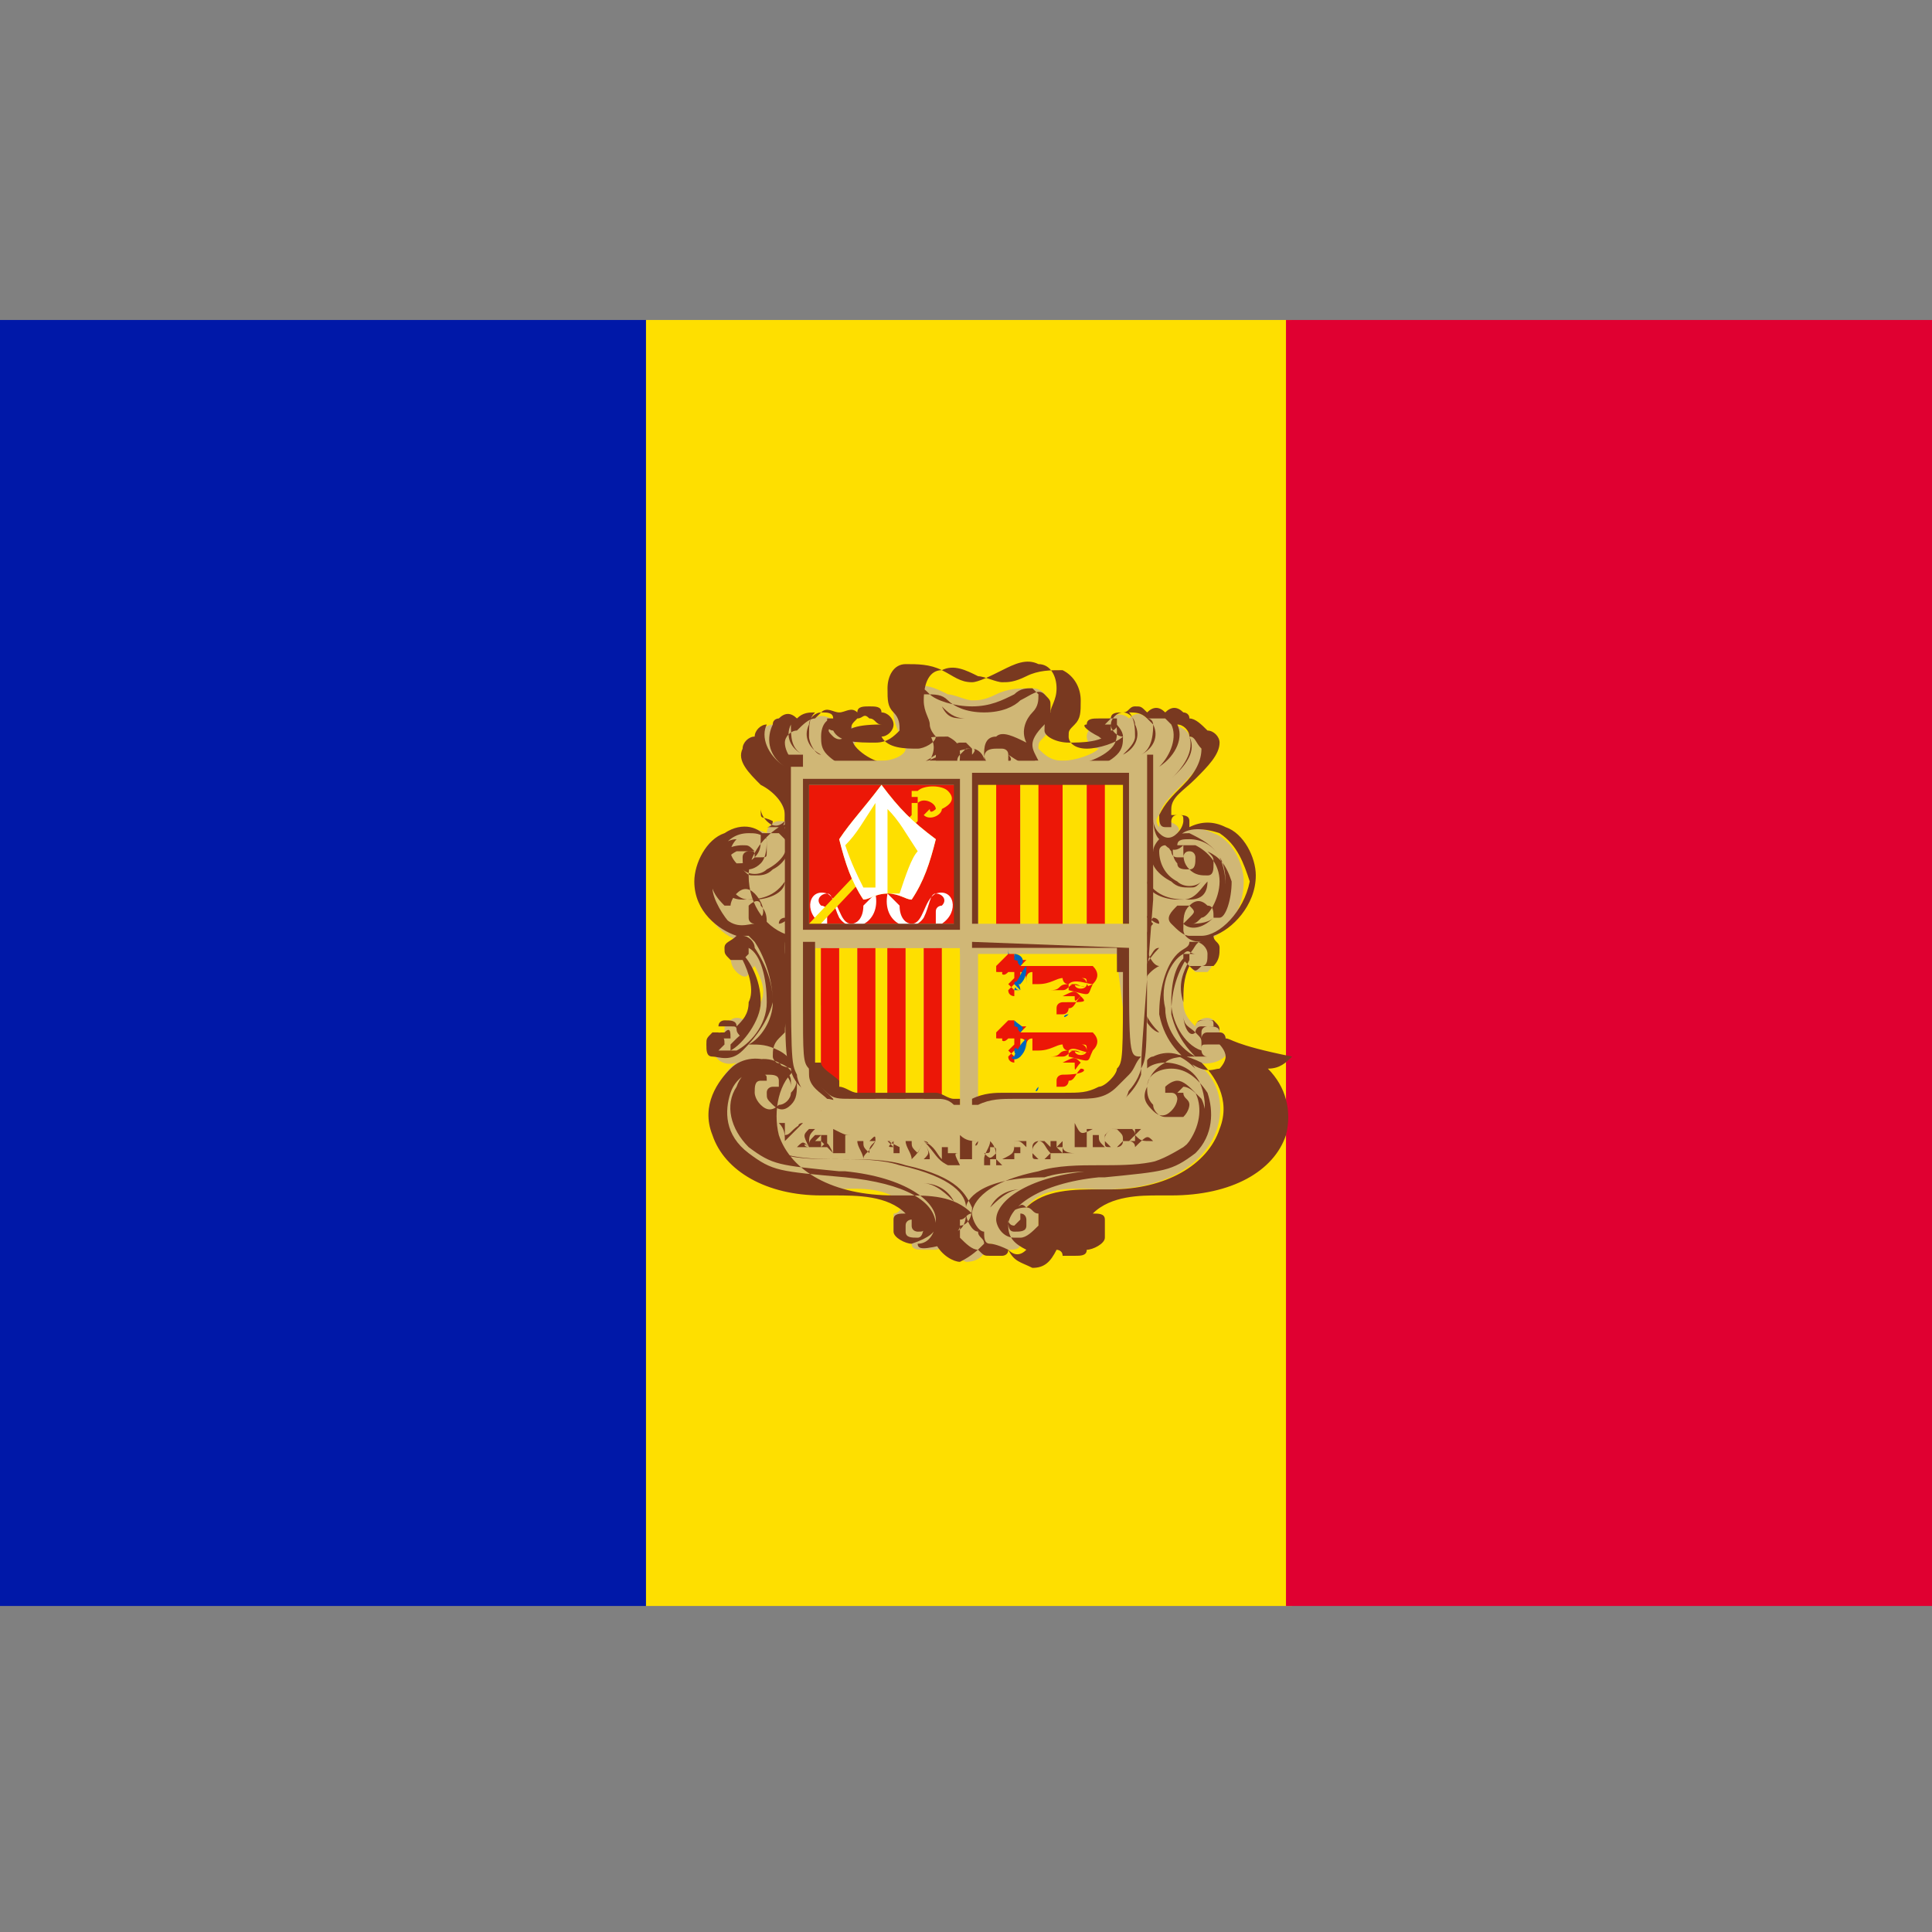 <svg id="Layer_1" xmlns="http://www.w3.org/2000/svg" viewBox="0 0 32 32"><rect x="0" y="0" width="32" height="32" fill="#808080" stroke="none"/><style>.st1{fill:#fedf00}.st3{fill:#d0b776}.st4{fill:#793920}.st5{fill:#ec1707}.st6{fill:#fff}.st7{fill:#0065bd}</style><path fill="#0018a8" d="M0 5.3h10.7v21.3H0z"/><path class="st1" d="M10.7 5.3h10.7v21.3H10.7z"/><path fill="#e00031" d="M21.3 5.3H32v21.3H21.3z"/><path d="M16.7 16c-.1.1-.1.1-.1.2.1 0 .1-.1.1-.2z"/><path class="st3" d="M20.3 17.2s0-.1-.1-.1c0-.1 0-.1-.1-.2s-.3 0-.3.1c-.1-.1-.2-.2-.2-.4s0-.5.1-.6l.1.1h.2c.1-.1.1-.2.1-.3 0-.1-.1-.1-.2-.2.4-.1.7-.5.7-1 0-.3-.2-.7-.5-.8-.2-.1-.4-.1-.6 0 .1-.1-.1-.2-.2-.2h-.1v.1s-.1-.1 0-.2c.1-.4.8-.7.7-1.1 0-.1-.1-.2-.2-.2 0-.1-.2-.2-.3-.2 0-.1-.1-.1-.1-.1-.1-.1-.2-.1-.3 0-.1-.1-.2-.1-.3 0-.1-.1-.3-.1-.4.1h-.1c-.1 0-.2.1-.2.2s.1.2.2.2c-.1.1-.4.2-.6.2-.2 0-.3-.1-.4-.2 0-.1 0-.1.1-.2s.1-.2.1-.4-.1-.4-.3-.4c-.2 0-.4 0-.6.1-.2.1-.3.1-.4.1-.1 0-.3-.1-.4-.1-.2-.1-.4-.2-.6-.1-.2 0-.3.2-.3.4s.1.3.1.4c0 .1.1.2.1.2 0 .1-.2.2-.4.2s-.5 0-.6-.2c.1 0 .2-.1.2-.2s-.1-.2-.2-.2h-.1c-.1-.1-.3-.2-.4-.1-.1-.1-.2 0-.3 0-.1 0-.2-.1-.3 0-.1 0-.1.1-.1.1-.1 0-.2.1-.3.2-.1 0-.2.1-.2.2-.1.4.7.7.7 1.1v.1h-.1c-.1 0-.2.1-.2.2-.2-.1-.4-.1-.6 0-.3.2-.5.5-.5.8 0 .5.3.9.7 1-.1 0-.1.1-.2.2 0 .1 0 .2.1.3.1.1.2.1.2 0l.1-.1c.1.2.2.4.1.6 0 .2-.1.3-.2.4 0-.1-.2-.2-.3-.1-.1 0-.1.1-.1.2l-.1.1c-.2.2 0 .5.3.4-.7.5-.5 2.1 1.5 2.1.4 0 1-.1 1.3.3-.1 0-.1.1-.2.1v.3c.1.1.2.2.3.2 0 .1.1.1.2.1h.2s.1 0 .1-.1c.1.2.2.2.4.3.2 0 .3-.1.4-.3 0 0 .1 0 .1.1h.2c.1 0 .2 0 .2-.1.1 0 .3-.1.3-.2v-.3c0-.1-.1-.1-.2-.1.3-.4.9-.3 1.3-.3 2 0 2.3-1.6 1.5-2.1.5.1.7-.3.5-.4z"/><path class="st4" d="M16 11.9c.2 0 .3-.1.5-.2h.2v0h-.1-.1c-.2.1-.3.2-.5.2s-.3-.1-.4-.2h-.1-.1v0h.2c.1.2.2.2.4.2zM19.5 14.9h.1c.2 0 .3-.2.4-.3 0 .2-.1.3-.3.3-.2 0-.5 0-.7-.3 0 .2.3.3.5.3zM12.5 14.9h-.1c-.2 0-.3-.2-.4-.3 0 .2.1.3.3.3.2 0 .5 0 .7-.3 0 .2-.3.3-.5.3zM18.9 16.4c0-.3.1-.5.3-.7-.1 0-.1.1-.2.2v-.3c0-.1 0-.3.1-.4 0 0 .1 0 .1.1-.1 0-.3-.2-.3-.3 0 .1.1.2.2.3-.1.1-.2.3-.1.4 0 .1.1.3.2.3-.2.1-.3.3-.3.4-.1.4.2.7.3.7-.2-.2-.3-.4-.3-.7zM13.1 16.4c0-.3-.1-.5-.3-.7.1 0 .1.1.2.2.1-.1.1-.2.1-.3 0-.1 0-.3-.1-.4 0 0-.1 0-.1.1.1 0 .3-.2.3-.3 0 .1-.1.2-.2.3.1.1.2.3.1.4 0 .1-.1.3-.2.3.1.1.2.3.2.4.1.4-.2.7-.3.7.2-.2.3-.4.3-.7z"/><path class="st4" d="M20.3 17.2s0-.1-.1-.1c0-.1 0-.1-.1-.2h-.2c-.1 0-.1.1-.1.1-.1-.1-.2-.2-.2-.4s0-.4.1-.6h.4c.1-.1.1-.2.1-.3 0-.1-.1-.1-.1-.2.3-.1.7-.5.7-1 0-.3-.2-.7-.5-.8-.2-.1-.4-.1-.6 0v-.1c0-.1-.1-.1-.2-.1h-.1v-.1c0-.2.2-.3.4-.5s.4-.4.4-.6c0-.1-.1-.2-.2-.2-.1-.1-.2-.2-.3-.2 0-.1-.1-.1-.1-.1-.1-.1-.2-.1-.3 0-.1-.1-.2-.1-.3 0-.1-.1-.1-.1-.2-.1s-.1.1-.2.1-.2.1-.2.2.1.2.2.2c-.1.1-.4.2-.6.2-.2 0-.3-.1-.3-.2s0-.1.1-.2.1-.2.1-.4-.1-.4-.3-.5c-.2 0-.4 0-.6.1-.2.1-.3.1-.4.1-.1 0-.3-.1-.4-.1-.2-.1-.4-.2-.6-.1-.2 0-.3.2-.3.5 0 .2.1.3.1.4 0 .1.1.2.1.2 0 .1-.2.2-.3.2-.2 0-.5 0-.6-.2.1 0 .2-.1.2-.2s-.1-.2-.2-.2c0-.1-.1-.1-.2-.1s-.2 0-.2.1c-.1-.1-.2 0-.3 0-.1 0-.2-.1-.3 0l-.1.1c-.1 0-.2.1-.3.2-.1 0-.2.1-.2.2 0 .2.2.4.4.6.2.2.3.3.4.5v.1h-.1c-.1 0-.1 0-.2.1v.1c-.2-.1-.4-.1-.6 0-.3.2-.5.5-.5.8 0 .5.3.9.7 1-.1 0-.1.1-.1.2s0 .2.1.3c.1.1.2.1.3 0h.1c.1.2.1.4.1.6 0 .2-.1.3-.2.4 0-.1-.1-.1-.1-.1h-.2c-.1 0-.1.1-.1.2l-.1.1c-.1.1-.1.2-.1.3 0 .1.2.2.4.2-.3.2-.4.7-.3 1.1.2.6.9 1 1.9 1h.2c.4 0 .8 0 1.1.3-.1 0-.1.1-.2.1v.3c.1.1.2.2.3.2.1.1.1.1.2.1h.2s.1 0 .1-.1c.1.2.2.2.4.3.2 0 .3-.1.4-.3 0 0 .1 0 .1.1h.2c.1 0 .2 0 .2-.1.1 0 .3-.1.3-.2v-.3c0-.1-.1-.1-.2-.1.3-.3.8-.3 1.1-.3h.2c1 0 1.7-.4 1.9-1 .1-.4 0-.8-.3-1.1.2 0 .3-.1.4-.2-1-.2-1-.3-1.1-.3zm-.1 1.5c-.2.6-.9 1-1.8 1h-.2c-.4 0-.9 0-1.2.3-.2 0-.3.1-.3.2s0 .2.1.2.2 0 .2-.1v-.1s0-.1-.1-.1v.1l-.1.1c-.1 0-.1-.1-.1-.1 0-.1 0-.1.1-.2.1 0 .1-.1.2 0 .1 0 .1.1.2.1v.2c-.1.1-.2.2-.3.2h-.1c-.2 0-.3-.2-.3-.3 0-.3.5-.7 1.5-.8 1-.1 1.1-.1 1.6-.4.4-.3.4-.7.3-1-.1-.3-.4-.4-.6-.4-.2 0-.4.1-.4.3v-.1c0-.1.1-.3.2-.3.2-.1.5-.1.7.2-.2-.2-.4-.3-.6-.2.2-.1.5 0 .7.1.2.2.5.6.3 1.1zm-3.8 1.9c-.1 0-.1-.1-.1-.2s0-.3.1-.4c.1-.2.3-.3.5-.3-.2 0-.4.2-.5.3-.1.1-.1.3-.1.4-.1 0-.2-.2-.2-.3 0-.1.1-.5 1.1-.7.3-.1.7-.1 1-.1.6 0 1.2 0 1.5-.4.2-.3.2-.6.1-.8-.1-.1-.2-.2-.3-.2-.1 0-.2.1-.2.1v.1h.1c.1 0 .1.1.1.1s0 .1-.1.2-.2.1-.3 0c-.1-.1-.2-.2-.1-.4 0-.2.2-.3.4-.3s.4.1.6.4c.1.3.1.7-.2 1-.4.3-.5.3-1.5.4h-.1c-1 .1-1.5.5-1.5.8 0 .2.1.3.3.4-.1.1-.2.1-.3 0-.2-.1-.3-.1-.3-.1zm-1.3 0c-.1 0-.3-.1-.3-.2v-.2c0-.1.1-.1.2-.1h.2s.1.1.1.2 0 .1-.1.1c0 0-.1 0-.1-.1v-.1s-.1 0-.1.1v.1c0 .1.1.1.2.1s.1-.2.1-.2c0-.1-.1-.2-.3-.2-.3-.3-.8-.3-1.2-.3h-.2c-.9 0-1.6-.4-1.8-1-.2-.5.1-.9.3-1.1.2-.2.5-.2.7-.1-.2 0-.4 0-.6.2.2-.3.5-.3.7-.2.1.1.2.2.2.3v.1c0-.2-.2-.3-.4-.3s-.5.1-.6.4c-.1.3-.1.7.3 1 .4.3.5.3 1.6.4 1 .1 1.5.4 1.5.8 0 .1-.1.2-.4.3.1 0 0 0 0 0zm-2.9-3.5c0-.1 0-.1-.1-.1H12h-.1c0-.1.1-.1.1-.1.1 0 .2 0 .2.1v.1zm0-.1c.1-.1.2-.2.2-.4.1-.2 0-.5-.1-.7v-.1c.1.1.3.4.3.8 0 .3-.3.7-.5.8v-.1l.1-.1c.1-.1.3-.2.3-.3 0 .1-.1.2-.2.3-.1-.1-.1-.1-.1-.2zm-.1.2H12h-.1-.1c0-.1.1-.1.2-.1.1-.1.1 0 .1.1zm-.1.1s0 .1 0 0l-.1.1v-.1.1h.3c.2-.1.5-.4.5-.8s-.1-.8-.3-.9h-.2.2v.1l-.1.1h-.2c-.1-.1-.1-.1-.1-.2s.1-.1.2-.2h.1c.1 0 .2.1.2.2.2.3.3.6.3.9-.1.4-.4.7-.5.8-.2.2-.4.1-.5.1-.1 0-.1-.1-.1-.2s0-.1.1-.2h.1c.1.1.1.1.1.2zm.8-3.7s0 .1 0 0c0 .1-.1.1-.1.1h.2c.1 0 .1-.1.1-.2 0-.2-.2-.4-.4-.5-.2-.2-.4-.4-.3-.6 0-.1.1-.2.2-.2-.1.3.2.6.3.7.1.1.3.3.3.5 0-.2-.2-.4-.3-.5l-.1-.1c-.2-.2-.3-.4-.2-.6 0-.1.1-.2.2-.2-.1.2 0 .5.3.7-.3-.2-.3-.5-.2-.7 0-.1.1-.1.1-.1.1-.1.2-.1.3 0 0 0 0 .1-.1.1-.1.2 0 .4.2.5-.2-.1-.2-.3-.2-.5 0 0 0-.1.1-.1.1-.1.2-.1.3-.1-.1.1-.1.2-.1.4 0 .1.1.3.2.3-.2-.1-.3-.3-.2-.5 0-.1.1-.2.2-.2s.2 0 .2.1c-.1 0-.2.1-.2.3 0 .1 0 .2.1.3.2.2.5.3.9.3h.1c.3 0 .5-.1.8-.3v.2c0 .1.1.1.2.1.2 0 .2-.2.2-.3 0-.1 0-.2-.2-.3-.2 0-.4 0-.5.1.1-.2-.1-.4-.1-.5-.1-.1-.1-.2-.1-.3 0 0 0-.1.1-.1.1-.1.2 0 .3.1.1.1.4.2.7.2.3 0 .5-.1.7-.2.1-.1.2-.1.3-.1l.1.1c0 .1 0 .2-.1.3-.1.1-.2.3-.1.5-.2-.1-.4-.2-.5-.1-.2 0-.2.2-.2.3 0 .1.1.2.2.3.1 0 .2 0 .2-.1s.1-.1 0-.2c.3.2.5.3.8.3h.1c.3 0 .7-.1.9-.3.1-.1.1-.2.1-.3 0-.1-.1-.2-.2-.3 0-.1.1-.1.2-.1s.2.1.2.2c.1.2 0 .4-.2.5.1-.1.2-.2.2-.3 0-.1 0-.3-.1-.4.1 0 .2 0 .3.1l.1.1c.1.2 0 .4-.2.5.2-.1.2-.4.2-.5 0 0 0-.1-.1-.1h.3l.1.1c.1.2 0 .5-.2.7.3-.2.4-.5.3-.7.1 0 .2.1.2.2.1.2 0 .4-.2.6l-.1.1c-.1.1-.3.3-.3.5 0-.2.2-.4.3-.5.1-.1.4-.4.3-.7.1 0 .1.1.2.2 0 .2-.1.4-.3.6-.2.2-.3.3-.4.5 0 .1 0 .2.1.2h.1v-.1s0-.1.1-.1.1 0 .1.1c0 0 0 .1-.1.2s-.2.1-.3 0c-.1-.1-.1-.2-.1-.3 0 .1 0 .3.1.4 0 0-.1.1-.1.2-.1.2.1.4.3.5.1.1.2.1.3.1.1 0 .1 0 .2-.1-.1.1-.3.1-.4 0-.2-.1-.3-.3-.3-.5 0-.1.1-.1.1-.1.1.1.2.1.3 0v.1c0 .1 0 .2.1.3.1.1.2.1.3.1.1 0 .1-.1.1-.2s0-.1-.1-.2c.2.1.3.2.4.5 0 .3-.1.6-.2.6h-.1c0-.1 0-.2-.1-.2-.1-.1-.2-.1-.3 0-.1.1-.1.2-.1.4 0 .1.1.2.3.2-.1 0-.1.1-.2.2-.2.3-.3.6-.3 1 .1.4.3.6.4.7-.2 0-.4 0-.5.1-.2.1-.3.3-.3.4 0 .1 0 .2.1.3 0 .1.1.2.2.2h.3c.1-.1.1-.2.1-.2 0-.1-.1-.1-.1-.2h-.1l.1-.1c.1 0 .2.1.3.2.1.2.1.5-.1.8-.3.4-.9.4-1.5.4-.3 0-.7 0-1 .1-1.1 0-1.3.4-1.3.5 0-.2-.2-.5-1.1-.7-.3-.1-.7-.1-1-.1-.6 0-1.1 0-1.5-.4-.2-.3-.2-.6-.1-.8.1-.1.2-.2.3-.2.1 0 .1 0 .1.1h-.1c-.1 0-.1.1-.1.2 0 0 0 .1.1.2s.2.1.3 0c.1 0 .2-.1.2-.2.1-.1.1-.2.1-.3 0-.1-.1-.3-.3-.4-.2-.1-.3-.1-.5-.1.2-.1.4-.4.4-.7 0-.3-.1-.7-.3-1l-.2-.2c.1 0 .2-.1.3-.2.1-.1 0-.3-.1-.4-.1-.1-.2-.1-.3 0-.1.1-.1.2-.1.2H12c-.1-.1-.3-.3-.2-.6 0-.3.2-.5.4-.5 0 0-.1.1-.1.2s.1.2.1.2c.1 0 .2 0 .3-.1.1-.1.1-.2.1-.3v-.1h.3l.1.1c.1.2-.1.4-.3.5-.1.1-.3.1-.4 0 .1.1.1.1.2.1s.2 0 .3-.1c.2-.1.3-.3.3-.5 0-.1-.1-.1-.1-.2.1-.1.1-.2.1-.4 0 .1 0 .3-.1.3-.1.1-.2.1-.3 0-.1-.1-.1-.2-.1-.2 0 .2 0 .1.2.2-.1-.1 0 0 0 0zm1.2-1.4c-.1.1-.2 0-.2 0-.1-.1-.1-.1 0-.2h.1s0-.1-.1-.1h-.1v.1c0 .1.1.1.1.1.1.2.4.2.7.2.2 0 .3-.1.4-.2 0-.1 0-.2-.1-.3-.1-.1-.1-.2-.1-.4s.1-.4.3-.4c.2 0 .4 0 .6.1.2.1.3.2.5.2.1 0 .3-.1.5-.2s.4-.2.6-.1c.2 0 .3.2.3.4s-.1.3-.1.4c-.1.1-.1.2-.1.3 0 .1.2.2.4.2s.6 0 .7-.2c.1 0 .1-.1.1-.1v-.1h-.1l-.1.1h.1v.2s-.1.1-.2 0c-.2-.1-.3-.2-.2-.2 0-.1.1-.1.2-.1h.2s.1.1.1.2 0 .2-.1.3c-.2.2-.6.3-.9.3-.3 0-.5-.2-.7-.3 0 0-.1 0-.1-.1h-.1s-.1 0-.1.1v0h.1s.1 0 .1.1v.2s-.1.1-.2.1-.2-.1-.2-.2 0-.2.2-.2h.1c.2 0 .4.1.5.2h.1c-.1-.2-.2-.3.1-.6.1-.1.1-.2.1-.3 0-.1 0-.1-.1-.2s-.2 0-.4.1c-.1.1-.3.2-.6.2s-.5-.1-.6-.2c-.1-.1-.2-.1-.4-.1 0 0-.1.1-.1.2s0 .2.1.3c.2.3.2.4.1.6h.1c.2-.1.4-.2.6-.2.1 0 .2.1.2.2s-.1.2-.2.2-.1 0-.2-.1c0 0-.1-.1 0-.2l.1-.1h.1v.1s.1-.1 0-.1l-.1-.1h-.1s-.1 0-.1.1c-.2.1-.4.2-.7.3-.4 0-.7-.1-.9-.3-.1-.1-.1-.2-.1-.3 0-.1 0-.1.1-.2.1 0 .1-.1.2 0 .1 0 .1.1.2.1-.5 0-.6.1-.6.2zm6.2 2.4c0-.3-.2-.5-.4-.6h-.3c0-.1.1-.1.2-.1.2 0 .4.1.5.3.1.2.2.7-.1 1-.1.1-.3.1-.4.1.1 0 .1 0 .2-.1.1 0 .3-.3.3-.6zm-.3.9h-.2c-.1 0-.2-.1-.3-.2-.1-.1 0-.2.1-.3h.2c.1.1.1.1 0 .2l-.1.1-.1-.1v-.1c0 .1 0 .1.1.2s.3.1.5-.1c.3-.3.2-.9.1-1-.1-.2-.3-.3-.5-.4-.1 0-.2 0-.3.1 0 0-.1.1 0 .2 0 0 0 .1.1.1h.1s0-.1.1-.1.1.1.1.1c0 .1 0 .2-.1.2s-.2 0-.2-.1c-.1-.1-.1-.3 0-.4.1-.2.4-.2.7-.1.3.2.4.5.5.8-.1.5-.5.9-.8.9zm-7.8-.2c.1 0 .1.1.2.1-.1 0-.3 0-.4-.1-.3-.3-.2-.8-.1-1 .1-.2.3-.3.5-.3.1 0 .1 0 .2.1h-.3c-.2.1-.3.3-.4.6 0 .2.2.5.3.6zm.5-1c-.1.1-.2.1-.2.1-.1 0-.1-.1-.1-.2s.1-.1.1-.1c.1 0 .1 0 .1.1h.1c.1 0 .1 0 .1-.1v-.2c-.1-.1-.2-.1-.3-.1-.2 0-.4.1-.5.4-.1.2-.2.8.1 1 .2.2.4.1.5.1.1-.1.1-.1.1-.2v.1l-.1.1s-.1 0-.1-.1V15c.1-.1.2-.1.2 0 .1.1.1.2.1.3-.1.1-.2.2-.3.2h-.1-.1c-.3-.1-.7-.4-.7-.9 0-.3.2-.7.5-.8.3-.2.6-.1.7.1 0 .1 0 .3-.1.4zm2.6 6.3c.2 0 .3-.2.3-.4 0-.3-.5-.7-1.5-.8h-.1c-1-.1-1.1-.1-1.5-.4-.3-.3-.4-.7-.2-1 .1-.3.4-.4.6-.4.2 0 .3.1.4.3 0 .2 0 .3-.1.4-.1.1-.2.1-.3 0-.1-.1-.1-.1-.1-.2s.1-.1.1-.1h.1v-.1c0-.1-.1-.1-.2-.1s-.2.1-.3.2c-.1.2-.1.5.1.8.3.4.9.4 1.5.4.3 0 .7 0 1 .1.9.2 1 .5 1.1.7 0 .2-.1.3-.2.3 0-.1 0-.3-.1-.4-.1-.2-.3-.3-.5-.3.2 0 .4.2.5.3.1.1.1.3.1.4 0 .1-.1.1-.1.2 0 0-.1 0-.1.1-.4.1-.5.1-.5 0zm.6-.2c.1 0 .2-.1.2-.3 0 .1.1.3.2.3 0 .1.1.1.1.2-.1.1-.2.2-.4.3-.1 0-.3-.1-.4-.3.2 0 .2-.1.3-.2zm3.7-4.6c.1-.1.2-.1.2-.2h.1c.1 0 .2.1.2.2s0 .2-.1.2c-.1.1-.1.1-.2 0l-.1-.1v-.1h.2c-.1 0-.1-.1-.2 0-.2.1-.4.5-.3.9 0 .4.3.7.5.8h.3v-.1.1H20c-.1 0-.1-.1-.1-.1 0-.1 0-.1.1-.1h.2s.1.1.1.2-.1.2-.1.2c-.1 0-.2.1-.5-.1-.1-.1-.4-.3-.5-.8 0-.4.1-.8.3-1zm.3 1.3c-.1-.1-.2-.1-.2-.3 0 .2.1.4.2.3.1.1.1.1.1.2v.1c-.3-.1-.5-.5-.5-.8 0-.4.1-.7.3-.8v.1c-.1.2-.2.4-.1.7 0 .2.1.3.2.4v.1zm.2 0c-.1 0-.1.1-.1.1v-.1c0-.1.1-.1.1-.1.1 0 .2 0 .2.1H20zm-.1-.1c-.1 0-.1.1-.1.1V17c0-.1.1-.1.2-.1s.1 0 .1.1h-.2z"/><path class="st5" d="M15.9 12.9v2.4h-2.5V15v-2.1h2.5z"/><path class="st6" d="M14.5 14.8c.1.5-.4.7-.6.4-.1-.2-.1-.4-.2-.4s-.2.1-.1.2c0 0 .1 0 .1.1v.2h-.1c-.3-.2-.2-.6.1-.5.2.1.2.5.4.5.1 0 .2-.1.2-.3l.2-.2zM14.7 14.8c-.1.5.4.7.6.4.1-.2.1-.4.2-.4s.2.1.1.2c0 0-.1 0-.1.1v.2h.1c.3-.2.2-.6-.1-.5-.2.1-.2.5-.4.5-.1 0-.2-.1-.2-.3l-.2-.2z"/><path class="st1" d="M15.7 13.1c-.1-.1-.4-.1-.5 0h-.1v.1h.1v.1h-.1v.2l-1.7 1.8.1.1 1.7-1.8v-.3c.1-.1.3 0 .3.1 0 0-.1.1-.1 0l-.1.1c.1.1.3 0 .3-.1.2-.1.2-.2.1-.3zM16.2 12.9h.4v2.6h-.4z"/><path class="st5" d="M16.5 12.9h.4v2.6h-.4z"/><path class="st1" d="M16.9 12.9h.4v2.6h-.4z"/><path class="st5" d="M17.2 12.9h.4v2.6h-.4z"/><path class="st1" d="M17.6 12.9h.4v2.6h-.4z"/><path class="st5" d="M18 12.9h.4v2.6H18z"/><path class="st1" d="M18.3 12.9h.4v2.6h-.4zM18.6 17.7c0 .2-.2.3-.3.4-.2.1-.4.1-.6.1h-1c-.2 0-.4 0-.6.1v-2.6h2.5c.1 1.8.1 1.8 0 2z"/><g><path class="st1" d="M13.6 18.3l-.2-.4v-2.2h.2z"/><path class="st5" d="M13.6 15.7h.3v2.7h-.3z"/><path class="st5" d="M13.9 18.4h-.3v-2.7h.3v2.7zm-.2-.1h.2v-2.6h-.2v2.6z"/><path class="st1" d="M13.9 15.7h.3v2.7h-.3z"/><path class="st5" d="M14.2 15.7h.3v2.7h-.3z"/><path class="st5" d="M14.5 18.4h-.3v-2.7h.3v2.7zm-.3-.1h.2v-2.6h-.2v2.6z"/><path class="st1" d="M14.5 15.7h.3v2.7h-.3z"/><path class="st5" d="M14.7 15.7h.3v2.7h-.3z"/><path class="st5" d="M15 18.4h-.3v-2.7h.3v2.7zm-.2-.1h.2v-2.6h-.2v2.6z"/><path class="st1" d="M15 15.7h.3v2.7H15z"/><g><path class="st5" d="M15.3 15.7h.3v2.7h-.3z"/><path class="st5" d="M15.6 18.4h-.3v-2.7h.3v2.7zm-.3-.1h.2v-2.6h-.2v2.6z"/></g><path class="st1" d="M15.6 15.7h.3v2.7h-.3z"/></g><path class="st3" d="M19 12.6h-5.9c0 5 0 4.8.1 5.2 0 .2.1.3.2.4l.2.2.1.1c.8.3 1.8-.3 2.3.3.5-.7 1.6.1 2.5-.4 0 0 .4-.2.5-.6v-5.2zm-3.1 5.7c-.1-.1-.2-.1-.4-.1h-.2-.8-.4c-.1 0-.2-.1-.3-.1-.1-.1-.3-.2-.3-.4v-1.1-.9H16v2.6zm0-2.9h-2.5v-.3V13h2.5v2.4zm.3-2.5h2.5V15.3h-2.5v-2.4zm2.4 4.8c0 .2-.2.3-.3.4-.2.1-.4.1-.6.1h-1c-.2 0-.4 0-.6.1v-2.6h2.5c.1 1.8.1 1.8 0 2zm-2.5.7v-2.7h2.6v.1c0 1.8 0 1.8-.1 2.1 0 .2-.3.4-.3.4-.2.1-.4.2-.7.2h-1c0-.3-.2-.3-.5-.1zm.1-2.7v2.5c.2-.1.4-.1.5-.1h1c.3 0 .4 0 .6-.1.1 0 .3-.2.3-.3 0-.2.1-.2.1-2h-2.5z"/><g><path class="st4" d="M19 15.1v-2.6h-6V15c0 2.5 0 2.5.1 2.7 0 .1.1.3.3.4l.2.2s.1.1.2.1c.4.1.7.1 1.1.1.5 0 .9-.1 1.1.2v.1-.1c.2-.3.7-.3 1.1-.2.4 0 .9.1 1.3-.2 0 0 .4-.2.5-.6.1-.2.1-.2.1-2.6zm-.1 2.7c-.1.3-.4.5-.4.5-.4.2-.8.2-1.2.2-.5 0-.9-.1-1.2.2-.2-.2-.4-.3-.7-.3H15c-.4 0-.7.1-1.1-.1 0 0-.1 0-.1-.1l-.2-.2c-.1-.1-.2-.2-.2-.4-.1-.2-.1-.2-.1-2.7v-2.4h5.8v2.4c-.2 2.6-.2 2.6-.2 2.9z"/><path class="st3" d="M18.9 15.1v-2.4h-5.8v2.4c0 2.5 0 2.5.1 2.7 0 .1.1.3.2.4l.2.2.1.1c.3.1.7.1 1.1.1h.4c.3 0 .6.1.7.3.3-.3.7-.3 1.2-.2.4 0 .9.1 1.2-.2 0 0 .4-.2.4-.5.2-.5.2-.5.2-2.9zm-3 3.3c-.2-.1-.3-.1-.4-.1h-1.4c-.1 0-.3-.1-.4-.1-.1-.1-.3-.2-.3-.4s0-.2-.1-1.1v-1h2.6v2.7zm0-3h-2.6v-.3-2.2h2.6v2.5zm.2-2.5h2.6v2.6h-2.6v-2.6zm2.6 4.8c0 .1-.1.2-.2.3l-.2.2c-.2.1-.4.2-.7.2h-1c-.1 0-.4 0-.6.1h-.1v-2.7h2.6v.1c.2 1.6.2 1.6.2 1.8z"/></g><g><path class="st4" d="M13.3 15.6v1c0 .9 0 1 .1 1.1 0 .2.2.3.3.4.1.1.2.1.4.1H15.5c.1 0 .2 0 .3.1h.1v-2.7h-2.6zm2.5 2.6c-.1 0-.2-.1-.3-.1h-.2-1.1c-.1 0-.2-.1-.3-.1v-.1c-.1-.1-.3-.2-.3-.3h-.1v-2h2.4v2.6z"/></g><g><path class="st4" d="M13.3 12.9v2.5h2.6v-2.5h-2.6zm2.5 2.4h-2.4v-.2V13h2.4v2.3z"/></g><g><path class="st4" d="M18.7 14.9v-2.1h-2.6v2.5h2.6v-.4zm-.1.4h-2.4V13h2.4v2.3z"/></g><g><path class="st4" d="M18.7 15.7l-2.6-.1v2.7h.1c.2-.1.4-.1.6-.1h1c.3 0 .5 0 .7-.2l.2-.2c.1-.1.1-.2.2-.3-.2 0-.2 0-.2-1.8zm-.1.4c0 1.4 0 1.5-.1 1.6 0 .1-.2.3-.3.3-.2.1-.3.1-.6.1h-1c-.1 0-.3 0-.5.1v-2.5h2.4v.4z"/></g><g><path class="st1" d="M14.6 13c-.3.4-.5.6-.7.9.1.4.2.7.4 1 .1 0 .2-.1.4-.1s.3.1.4.1c.2-.3.3-.6.4-1-.4-.3-.6-.5-.9-.9z"/><path class="st6" d="M14.6 13c-.3.4-.5.6-.7.9.1.4.2.7.4 1 .1 0 .2-.1.4-.1s.3.1.4.1c.2-.3.3-.6.4-1-.4-.3-.6-.5-.9-.9zm-.6 1c.2-.2.3-.4.5-.7v1.4h-.2c-.1-.2-.2-.4-.3-.7zm.9.8h-.2v-1.4c.2.2.3.4.5.7-.1.1-.2.4-.3.7z"/></g><g><path class="st7" d="M16.8 15.9c-.1.1-.1.1 0 0-.1 0-.1-.1-.1-.1v-.1c0 .1 0 .1.1.2-.1 0 0 0 0 0z"/><path class="st5" d="M18.1 16.3c-.2.1-.2 0-.3 0-.1 0-.1.1-.2.1h-.1-.1c.2 0 .1-.1.3-.1.1 0 .4.1.3 0 0 0 0-.1-.1-.1.1 0 .1 0 .1.1s-.2.1-.2 0h-.4H17.7c.1-.1.3 0 .4 0 .1-.1.1-.2 0-.3H16.9l.1-.1h-.1s-.1 0-.1-.1h-.1l-.1.1-.1.1v.1c.1 0 .1.1.2 0h.1v.1l-.1.1.1.1v.1s-.1 0-.1-.1l.1-.1v-.1.1h.1v-.2c.1 0 .1.1.1.2V16.2s0-.1.1-.1v.2h.1c.2 0 .3-.1.4-.1h-.1.1s0 .1.1.1V16.4c.4.1.3.1.4-.1z"/><path class="st1" d="M16.8 16c-.1.1-.1.1 0 0-.1 0-.1 0 0 0-.1 0-.1 0 0 0-.1 0 0 0 0 0zM16.5 16.1s.1 0 0 0c.1.1.1.1.1 0h-.1c.1 0 .1 0 0 0z"/><path class="st7" d="M16.9 16s-.1-.1 0 0c-.1-.1 0-.1 0 0 0-.1-.1-.1-.1-.1v-.1c.1 0 .2.1.1.2z"/><path class="st5" d="M17.9 16.5c-.1-.1-.1-.1-.3 0h.2c0 .1 0 .1.1 0 0 .1 0 .1 0 0z"/><path class="st7" d="M16.9 16.4c-.1 0-.1 0 0 0-.1 0-.1-.1 0 0 0-.1-.1-.2-.1-.1l.1.1c-.1-.1-.1 0-.1 0h.1zM16.8 16.4c0 .1 0 .1 0 0 0 .1 0 .1 0 0z"/><path class="st7" d="M17 16c0 .1 0 .2-.1.3h-.1c.1-.1.1-.2.2-.3zM17 16.7v0c0 .1 0 .1 0 0 0 .1 0 .1 0 0 0 .1 0 0 0 0zM17.2 16.9s-.1 0 0 0c-.1 0-.1 0 0 0-.1.1 0 0 0 0zM17.7 16.8c-.1 0-.1.1 0 0 0 .1 0 .1 0 0 .1.1.1.1 0 0z"/><path class="st5" d="M17.9 16.5c0 .1 0 .1 0 0-.1.1-.1.2-.2.2 0 0 0 .1-.1.1h-.1v-.1c0-.1.1-.1.1-.1.4 0 .4 0 .3-.1.1.1.1.1 0 0z"/><path class="st7" d="M18 16.9c-.1 0-.1 0 0 0 0 .1 0 0 0 0 .1 0 .1 0 0 0 .1 0 .1 0 0 0z"/></g><g><path class="st7" d="M16.8 17.1c-.1 0-.1 0 0 0-.1 0-.1-.1-.1-.1v-.1s0 .1.1.2c-.1-.1 0-.1 0 0z"/><path class="st5" d="M18.1 17.4c-.2.1-.2 0-.3 0-.1 0-.1.1-.2.1h-.1-.1c.2 0 .1-.1.3-.1.1 0 .4.1.3 0 0 0 0-.1-.1-.1.1 0 .1 0 .1.1s-.2.1-.2 0h-.4H17.7c.1-.1.3.1.4 0 .1-.1.1-.2 0-.3H16.9l.1-.1h-.1s-.1 0-.1-.1h-.1l-.1.1-.1.1v.1c.1 0 .1.1.2 0h.1v.1l-.1.1.1.1v.1s-.1 0-.1-.1l.1-.1v-.1.1h.1v-.2c.1 0 .1.1.1.2V17.3s0-.1.1-.1v.2h.1c.2 0 .3-.1.4-.1h-.1.1s0 .1.1.1V17.5c.4.1.3.1.4-.1z"/><path class="st1" d="M16.8 17.1s0 .1 0 0c-.1.1-.1.1 0 0-.1.1-.1.1 0 0-.1 0-.1 0 0 0-.1 0 0 0 0 0zM16.5 17.2s.1.1 0 0c.1.1.1.1.1 0h-.1c.1 0 .1 0 0 0z"/><path class="st7" d="M16.9 17.1s-.1 0 0 0c-.1-.1 0-.1 0 0 0-.1-.1-.1-.1-.1v-.1c.1.1.2.1.1.2z"/><path class="st5" d="M17.9 17.6c-.1-.1-.1-.1-.3 0h.2c0 .2 0 .1.1 0 0 .1 0 .1 0 0z"/><path class="st7" d="M16.9 17.5c-.1 0-.1 0 0 0-.1 0-.1 0 0 0 0-.1-.1-.2-.1-.1 0 0 0 .1.1.1-.1-.1-.1 0-.1 0-.1 0 0 .1.1 0zM16.8 17.6s0-.1 0 0c0-.1 0 0 0 0z"/><path class="st7" d="M17 17.2c0 .1 0 .2-.1.3h-.1c.1-.2.1-.2.2-.3zM17 17.9v0zM17.2 18s-.1 0 0 0c-.1 0-.1 0 0 0-.1.1 0 .1 0 0 0 .1 0 0 0 0zM17.7 17.9c-.1 0-.1.1 0 0 0 .1 0 .1 0 0 .1.1.1.1 0 0 0 .1 0 .1 0 0z"/><path class="st5" d="M17.9 17.7c-.1.1-.1.2-.2.2 0 0 0 .1-.1.1h-.1v-.1c0-.1.1-.1.1-.1.4 0 .4-.1.3-.1.1 0 .1 0 0 0z"/><path class="st7" d="M18 18c-.1 0-.1 0 0 0 0 .1 0 .1 0 0 .1 0 .1 0 0 0 .1 0 .1 0 0 0z"/></g><g><path class="st4" d="M13.3 18.6s-.1 0 0 0l-.3.3c0-.1 0-.2-.1-.3h.1v.2c.1 0 .1-.1.3-.2-.1.1-.1 0 0 0-.1 0-.1 0 0 0h-.1.1zM13.4 19h-.2c.1-.1.1-.1.2 0-.1-.2-.1-.2 0-.3h.1c-.1.1-.1.1-.1.3-.1-.1-.1 0 0 0-.1 0-.1 0 0 0z"/><path class="st4" d="M13.8 19.1c-.1 0-.1 0 0 0l-.2-.2v.1h-.2c0-.1 0-.1.1-.2h.2v.2h-.1c.1-.1.1-.1.2.1-.1-.1-.1-.1 0 0-.1 0-.1 0 0 0zm-.3-.2c.1 0 .1 0 0 0 .1 0 .1 0 0 0 .1 0 .1 0 0 0h.1v-.1l-.1.1zM14.1 18.8c0 .1 0 .1 0 0 0 .1 0 0 0 0H14v.3h-.2v-.3-.1c.2.1.2.1.3.1zM14.5 18.9c-.1.2-.2.2-.2.3 0-.1-.1-.2-.1-.3h.1c0 .1 0 .1.1.2 0-.1 0-.1.1-.2-.1 0-.1 0 0 0-.1 0-.1 0 0 0h-.1c.1-.1.1-.1.1 0zM14.8 18.9v.1c-.1 0-.1 0 0-.1-.1 0-.1 0 0 0h-.1l.1.1h.1v.1h-.1V19v.1h0V19h.1c-.2-.1-.2-.1-.1-.1-.1 0-.1 0 0 0-.1 0-.1 0 0 0zM15.3 18.9c0 .1 0 .1 0 0-.1.2-.1.2-.2.3 0-.1-.1-.2-.1-.3h.1c0 .1 0 .1.1.2l.1-.2c-.1.1 0 .1 0 0 0 .1-.1.1 0 0h-.1.1zM15.3 18.9c.1 0 .1 0 0 0 .2.1.2.2.3.3V19h.1v.3c-.2-.1-.2-.2-.4-.4.1.2.1.2.1.3h-.1c.1-.1.1-.1 0-.3.1.1.1.1 0 0 .1.1.1 0 0 0zM15.9 19.3h-.2v-.2h.2c-.1 0-.1 0 0 .2-.1 0-.1 0 0 0-.1 0-.1 0 0 0-.1 0 0 0 0 0z"/><path class="st4" d="M16.2 18.9c0 .1 0 .1 0 0 0 .1 0 .1 0 0 0 .1 0 .1 0 0 0 .1 0 .1 0 0 0 .1-.1.1 0 0h-.1v.3h-.2v-.3-.1c.1.1.2.1.3.1zM16.5 19.2h-.1v.1h-.1v-.1c0-.1.1-.2.1-.3.1.1.1.2.1.3l.1.1h-.1v-.1c0 .1 0 .1 0 0zm0-.1c0-.1 0-.1-.1-.1 0 .1 0 .1-.1.1.1.1.1.1.2 0zM16.8 18.9v.1h.1v.1h-.1v.1h-.2c.2-.1.2-.1.2-.3 0 .1 0 0 0 0h-.1.3v.1c-.1-.1-.1-.1-.2-.1.1 0 .1 0 0 0zM17.2 18.9h.1l.1.1v.1l-.1.1h-.1l-.1-.1V19c0-.1.1-.1.1-.1zm0 0c-.1.1-.1.1-.1.2s0 .1.1.1h.2v-.1c-.1-.1-.1-.2-.2-.2.1 0 0 0 0 0zM17.8 19.1c-.2 0-.2-.1-.2-.1v.1h-.2v-.2h.2v.1h-.1l.1.1h.2zm-.3-.1c.1 0 .1 0 0 0l.1-.1h-.1v.1zM18.1 18.7c0 .1 0 .1 0 0 0 .1 0 .1 0 0 0 .1 0 .1 0 0-.1.1-.1.1 0 0-.1.1-.1.1 0 0H18v.3h-.2v-.3-.1c.1.2.1.2.3.1zM18.3 19h-.2v-.2h.1c0 .1 0 .1.1.2-.1 0-.1 0 0 0z"/><path class="st4" d="M18.4 18.7h.1l.1.1v.1l-.1.1h-.1l-.1-.1v-.1l.1-.1zm0 0c-.1.1-.1.1-.1.2s0 .1.1.1h.1s.1 0 .1-.1v-.1c0-.1-.1-.1-.2-.1.1 0 .1 0 0 0z"/><path class="st4" d="M19.1 18.9c-.1 0-.1 0 0 0-.2 0-.2 0-.3-.1v.1h-.2c0-.1 0-.1-.1-.2H18.8v.1l-.1.1s.1 0 .1.1c.2-.2.2-.2.3-.1-.1-.1-.1-.1 0 0 0-.1 0-.1 0 0zm-.3-.1c0-.1 0-.1 0 0 0-.1 0-.1 0 0 0-.1 0-.1 0 0l.1-.1h-.1c-.1 0 0 0 0 .1z"/></g></svg>